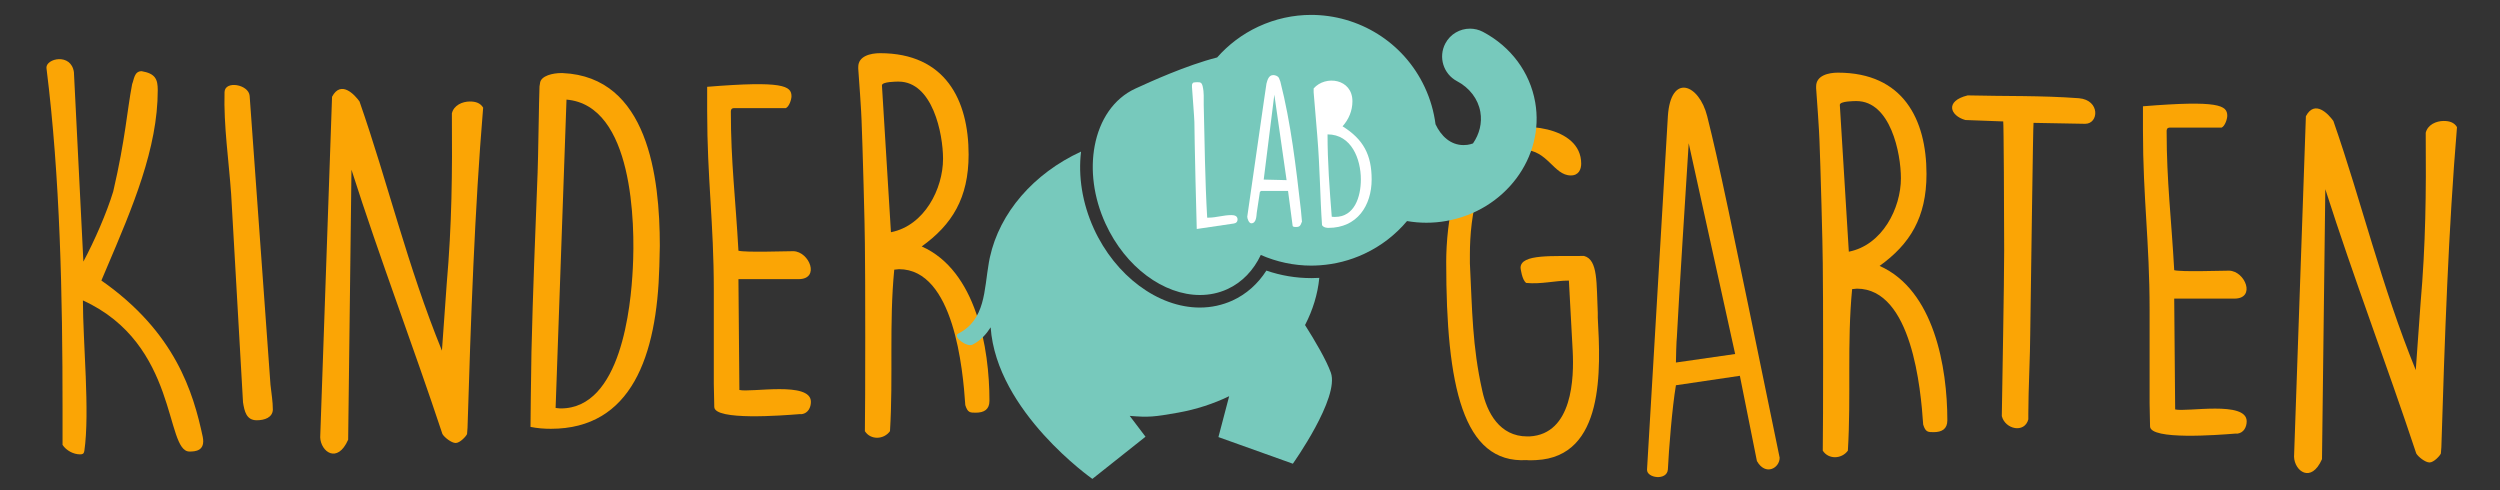 <?xml version="1.0" encoding="utf-8"?>
<!-- Generator: Adobe Illustrator 16.0.0, SVG Export Plug-In . SVG Version: 6.00 Build 0)  -->
<!DOCTYPE svg PUBLIC "-//W3C//DTD SVG 1.1//EN" "http://www.w3.org/Graphics/SVG/1.1/DTD/svg11.dtd">
<svg version="1.1" id="Livello_1" xmlns="http://www.w3.org/2000/svg" xmlns:xlink="http://www.w3.org/1999/xlink" x="0px" y="0px"
	 width="478.73px" height="93.864px" viewBox="0 0 478.73 93.864" enable-background="new 0 0 478.73 93.864" xml:space="preserve">
<rect x="0" y="0" width="478.73" height="93.864" fill="#333333" stroke="none"/>
<g>
	<g>
		<path fill="#FBA505" d="M11.977,78.301c0-21.679-0.454-44.352-3.084-65.307c-0.091-1.813,4.716-2.902,5.261,0.817l1.814,36.282
			c2.086-3.9,4.444-9.253,5.714-13.425c2.358-10.158,2.63-15.418,3.628-20.588c0.363-0.817,0.363-2.45,1.814-2.45
			c2.63,0.452,3.084,1.54,3.084,3.628c0,11.157-4.807,22.404-9.796,34.103l-0.998,2.358c14.149,9.89,17.596,21.407,19.41,29.934
			c0.544,2.719-1.451,2.813-2.54,2.813c-4.717,0-2.086-20.591-20.408-28.938c0,7.983,1.361,21.407,0.272,28.843
			c-0.091,0.547-0.363,0.636-0.816,0.636c-1.27,0-2.63-0.728-3.356-1.815V78.301z"/>
		<path fill="#FBA505" d="M47.804,18.347l3.991,55.329c0.182,1.723,0.454,3.174,0.454,4.809c-0.091,1.451-1.542,1.991-3.084,1.991
			c-1.996,0-2.358-1.72-2.63-3.442l-2.268-39.82c-0.454-6.53-1.451-13.061-1.27-19.592C43.087,15.356,47.623,16.17,47.804,18.347z"
			/>
		<path fill="#FBA505" d="M63.585,18.529c1.723-3.264,4.354-0.362,5.261,0.907c5.442,15.601,9.161,31.474,15.782,47.708
			l0.907-12.696c0.998-11.43,1.088-21.314,0.998-32.745c0.363-1.542,1.996-2.267,3.447-2.267c1.088,0,1.996,0.273,2.54,1.178
			c-1.632,19.592-2.358,40.457-2.993,61.313l-0.09,1.183c-0.182,0.452-1.361,1.72-2.177,1.72c-0.816,0-2.177-1.087-2.54-1.72
			c-5.624-16.962-11.973-33.56-17.415-50.613l-0.635,51.701c-2.086,4.717-5.261,2.27-5.352-0.455L63.585,18.529z"/>
		<path fill="#FBA505" d="M107.393,13.994h0.363c16.326,0.726,18.594,19.865,18.594,33.106c0,1.36-0.091,2.723-0.091,3.902
			c-0.453,17.233-5.351,31.109-20.771,31.109c-1.27,0-2.54-0.092-3.9-0.36c0,0,0.091-10.161,0.182-14.334
			c0.272-11.609,0.726-22.584,1.179-34.375c0.091-1.542,0.272-14.783,0.363-16.508l0.091-0.543
			C103.492,14.446,106.032,13.994,107.393,13.994z M106.395,78.121c0.726,0.089,0.907,0.089,0.998,0.089
			c11.519,0,13.424-19.408,13.787-26.848c0.454-8.524,0.091-31.2-12.698-32.289L106.395,78.121z"/>
		<path fill="#FBA505" d="M136.687,73.496V55.535c0-12.969-1.27-21.312-1.27-34.284v-4.628c14.512-1.178,16.145-0.179,16.145,1.814
			c0,0.636-0.453,1.998-1.088,2.269h-9.886c-0.635,0-0.635,0.455-0.635,0.726c0,9.614,0.907,16.689,1.452,26.576
			c1.36,0.364,8.979,0.092,10.521,0.092c3.084,0.089,5.17,5.353,0.998,5.353h-11.519l0.181,21.22
			c2.177,0.548,13.696-1.723,13.696,2.271c0,1.088-0.544,2.175-1.723,2.358h-0.454c-3.356,0.271-16.235,1.268-16.326-1.362
			L136.687,73.496z"/>
		<path fill="#FBA505" d="M165.619,46.647c0-2.814-0.454-19.319-0.635-23.583c0-0.907-0.544-8.889-0.635-9.885v-0.363
			c0-2.086,2.358-2.632,4.172-2.632c12.517,0,16.961,8.979,16.961,19.41c0,8.345-3.175,13.424-8.979,17.597
			c10.431,4.623,12.97,19.409,12.97,29.567c0,1.635-0.998,2.267-2.63,2.267c-1.088,0-1.542,0-1.995-1.451
			c-0.454-6.8-2.177-26.028-12.698-26.028c-0.091,0-0.726,0.092-0.907,0.092c-0.998,10.246-0.181,20.588-0.816,30.926
			c-1.179,1.635-3.719,1.727-4.807,0C165.71,77.122,165.71,52.089,165.619,46.647z M170.608,44.469
			c6.44-1.27,9.977-8.343,9.977-14.06c0-4.806-1.996-14.783-8.526-14.783c-0.363,0-3.175,0-3.175,0.726L170.608,44.469z"/>
	</g>
</g>
<g>
	<g>
		<path fill="#FBA505" d="M276.938,50.192c0-7.163,1.633-21.042,9.522-24.852c4.537-2.177,16.326-1.27,16.326,5.986
			c0,1.089-0.452,2.27-1.993,2.27c-3.265,0-4.445-4.902-9.07-4.902h-0.362c-8.437,0.455-9.888,13.153-9.888,19.954v1.815
			c0.454,9.07,0.454,15.785,2.358,24.309c0.906,4.262,3.354,8.799,8.617,8.799h0.452c8.256-0.455,8.526-11.249,8.256-16.418
			l-0.726-13.424c-2.632,0-5.264,0.724-8.166,0.455c-0.815-0.547-1.089-2.811-1.089-2.902c0-2.722,6.26-2.178,12.157-2.27
			c2.719,0.724,2.355,5.264,2.629,10.885v0.907c0.544,9.887,1.361,26.664-11.791,27.3c-0.634,0-1.181,0.092-1.814,0
			C280.114,88.833,276.938,73.869,276.938,50.192z"/>
		<path fill="#FBA505" d="M319.384,22.256c0.547-8.343,5.989-6.167,7.53,0c2.266,9.07,3.99,17.323,13.876,65.396
			c0,1.995-2.719,3.538-4.354,0.636l-3.266-16.326l-12.243,1.812c-0.726,4.262-1.359,12.336-1.544,16.146
			c-0.179,2.179-4.08,1.635-3.99,0L319.384,22.256z M321.108,64.523c-0.089,0.636-0.181,4.174-0.181,4.897l11.339-1.631
			l-8.892-40.361C323.013,32.959,321.382,58.899,321.108,64.523z"/>
		<path fill="#FBA505" d="M349.045,50.375c0-2.813-0.452-19.319-0.636-23.584c0-0.906-0.542-8.889-0.634-9.885v-0.363
			c0-2.087,2.358-2.63,4.172-2.63c12.517,0,16.963,8.977,16.963,19.41c0,8.343-3.176,13.424-8.981,17.596
			c10.433,4.625,12.972,19.408,12.972,29.566c0,1.635-0.999,2.267-2.631,2.267c-1.089,0-1.544,0-1.996-1.451
			c-0.452-6.8-2.177-26.028-12.698-26.028c-0.089,0-0.726,0.092-0.907,0.092c-0.996,10.246-0.181,20.588-0.817,30.929
			c-1.178,1.632-3.717,1.723-4.806,0C349.135,80.849,349.135,55.817,349.045,50.375z M354.035,48.197
			c6.438-1.27,9.975-8.344,9.975-14.06c0-4.806-1.993-14.783-8.523-14.783c-0.363,0-3.176,0-3.176,0.726L354.035,48.197z"/>
		<path fill="#FBA505" d="M383.782,47.925c0-6.984-0.089-24.58-0.182-24.672l-7.256-0.271c-2.902-0.817-3.991-3.628,0.455-4.716
			c7.072,0.181,13.966,0,21.313,0.544c4.083,0.364,3.81,4.897,1.181,4.897l-9.888-0.181c-0.093,0.089-0.455,28.844-0.634,40.544
			c0,3.719-0.363,10.702-0.363,15.056v1.179c-0.726,2.723-4.445,1.907-5.079-0.632C383.42,73.23,383.782,54.454,383.782,47.925z"/>
		<path fill="#FBA505" d="M411.629,77.223V59.262c0-12.969-1.27-21.312-1.27-34.284v-4.626c14.512-1.178,16.145-0.18,16.145,1.813
			c0,0.637-0.454,1.998-1.088,2.269h-9.888c-0.634,0-0.634,0.455-0.634,0.726c0,9.616,0.907,16.689,1.451,26.576
			c1.359,0.363,8.979,0.092,10.521,0.092c3.084,0.089,5.171,5.353,0.996,5.353h-11.518l0.182,21.22
			c2.177,0.547,13.697-1.72,13.697,2.271c0,1.087-0.547,2.175-1.725,2.358h-0.453c-3.356,0.271-16.236,1.268-16.326-1.362
			L411.629,77.223z"/>
		<path fill="#FBA505" d="M441.559,22.256c1.724-3.265,4.354-0.362,5.263,0.907c5.442,15.601,9.16,31.474,15.779,47.708l0.91-12.696
			c0.996-11.428,1.088-21.314,0.996-32.745c0.363-1.541,1.995-2.267,3.446-2.267c1.089,0,1.996,0.273,2.54,1.178
			c-1.633,19.592-2.358,40.457-2.992,61.313l-0.092,1.183c-0.182,0.455-1.359,1.72-2.177,1.72s-2.177-1.088-2.539-1.72
			c-5.624-16.962-11.973-33.56-17.415-50.612l-0.634,51.7c-2.088,4.717-5.264,2.27-5.353-0.456L441.559,22.256z"/>
	</g>
</g>
<path fill="#77C9BC" d="M254.846,71.355c-0.859-2.393-3.003-6.051-4.941-9.111c1.481-2.849,2.422-5.893,2.731-9.032
	c-0.509,0.028-1.015,0.044-1.522,0.044c-2.949,0-5.836-0.483-8.611-1.441c-1.641,2.567-3.86,4.527-6.5,5.738
	c-1.947,0.882-4.057,1.341-6.247,1.341c-8.001,0-16.159-6.067-20.286-15.089c-2.261-4.96-3.017-10.128-2.457-14.775
	c-9.106,4.192-15.603,11.739-17.452,20.222c-0.028,0.116-0.052,0.236-0.077,0.356c-0.046,0.231-0.089,0.462-0.129,0.692
	c-0.918,5.198-0.622,10.965-5.883,13.592c-1.101,0.553,1.662,2.652,2.741,2.115c1.587-0.794,2.674-2.046,3.49-3.326
	c1.127,16.174,19.478,29.022,19.478,29.022l10.176-8.077l-3.025-3.99c3.657,0.31,4.705,0.187,9.239-0.613
	c3.517-0.626,6.808-1.71,9.805-3.155l-2.057,7.828l14.251,5.1C247.571,88.797,256.565,76.158,254.846,71.355z"/>
<path fill="#77C9BC" d="M293.975,19.56c-1.009-5.732-4.655-10.632-10-13.46c-0.792-0.417-1.646-0.613-2.483-0.613
	c-1.916,0-3.766,1.027-4.722,2.839c-1.372,2.604-0.378,5.833,2.226,7.213c2.409,1.269,4.042,3.41,4.477,5.879
	c0.378,2.145-0.182,4.268-1.408,6.046c-0.316,0.12-0.675,0.218-1.094,0.276c-0.245,0.025-0.487,0.041-0.723,0.041
	c-2.512,0-4.313-1.769-5.355-3.98c-0.309-2.392-0.98-4.779-2.054-7.081c-4.07-8.735-12.727-13.866-21.769-13.866
	c-3.391,0-6.84,0.726-10.123,2.254c-3.102,1.447-5.741,3.478-7.872,5.892c-5.971,1.529-12.815,4.663-15.627,5.95
	c-4.207,1.922-6.898,6.022-7.828,11.007c-0.847,4.534-0.242,9.796,2.068,14.85c3.846,8.41,11.2,13.684,18.087,13.684
	c1.804,0,3.572-0.357,5.238-1.116c2.867-1.309,5.036-3.632,6.42-6.554c3.033,1.331,6.337,2.043,9.686,2.043
	c0.542,0,1.084-0.029,1.63-0.063c2.86-0.196,5.731-0.904,8.48-2.188c3.271-1.521,6.024-3.695,8.204-6.28
	c1.209,0.207,2.445,0.319,3.705,0.319s2.529-0.108,3.814-0.338C288.2,40.328,295.835,30.121,293.975,19.56z"/>
<g>
	<path fill="#FFFFFF" d="M229.169,43.849c-0.036,0-0.453-18.083-0.453-20.466c0-0.664-0.423-6.029-0.459-6.694v-0.245
		c0-0.278,0-0.386,0.247-0.628c0.104-0.039,0.525-0.072,0.666-0.072c0.631,0,0.91-0.035,1.121,0.736
		c0.317,1.368,0.178,2.207,0.213,3.573c0.174,7.151,0.244,14.402,0.663,21.625h0.248c1.472,0,2.872-0.49,4.379-0.49
		c0.562,0,1.19,0.139,1.19,0.839c0,0.386-0.209,0.7-0.7,0.771L229.169,43.849z"/>
	<path fill="#FFFFFF" d="M241.465,36.559l-0.209,0.213l-0.598,3.959c-0.072,0.523-0.036,2.031-1.048,2.031
		c-0.459,0-0.771-0.91-0.771-1.263c3.641-25.406,3.676-25.477,3.676-25.477c0.177-0.666,0.422-1.646,1.299-1.646
		c0.386,0,0.87,0.176,1.085,0.526l0.281,0.734c2.034,8.027,2.979,16.261,3.927,24.532l0.21,2.279c0,0.03-0.038,0.03-0.038,0.07
		c-0.243,0.664-0.384,0.945-1.053,0.945h-0.103c-0.209,0-0.563,0-0.598-0.247l-0.876-6.658H241.465z M241.991,34.389l4.38,0.104
		l-2.346-16.367L241.991,34.389z"/>
	<path fill="#FFFFFF" d="M258.979,19.39c0,1.819-0.7,3.467-1.889,4.798c3.994,2.491,5.57,5.471,5.57,10.167
		c0,5.009-2.77,9.282-8.271,9.282c-0.245,0-0.945-0.033-1.229-0.525c-0.386-5.395-0.386-10.759-0.909-17.101l-0.699-8.342v-0.733
		C253.828,14.341,258.979,15.078,258.979,19.39z M255.655,41.537c3.713,0,4.938-3.819,4.938-7.181c0-3.895-1.791-8.623-6.38-8.623
		c0,5.288,0.389,10.515,0.808,15.768C255.231,41.537,255.443,41.537,255.655,41.537z"/>
</g>
</svg>
